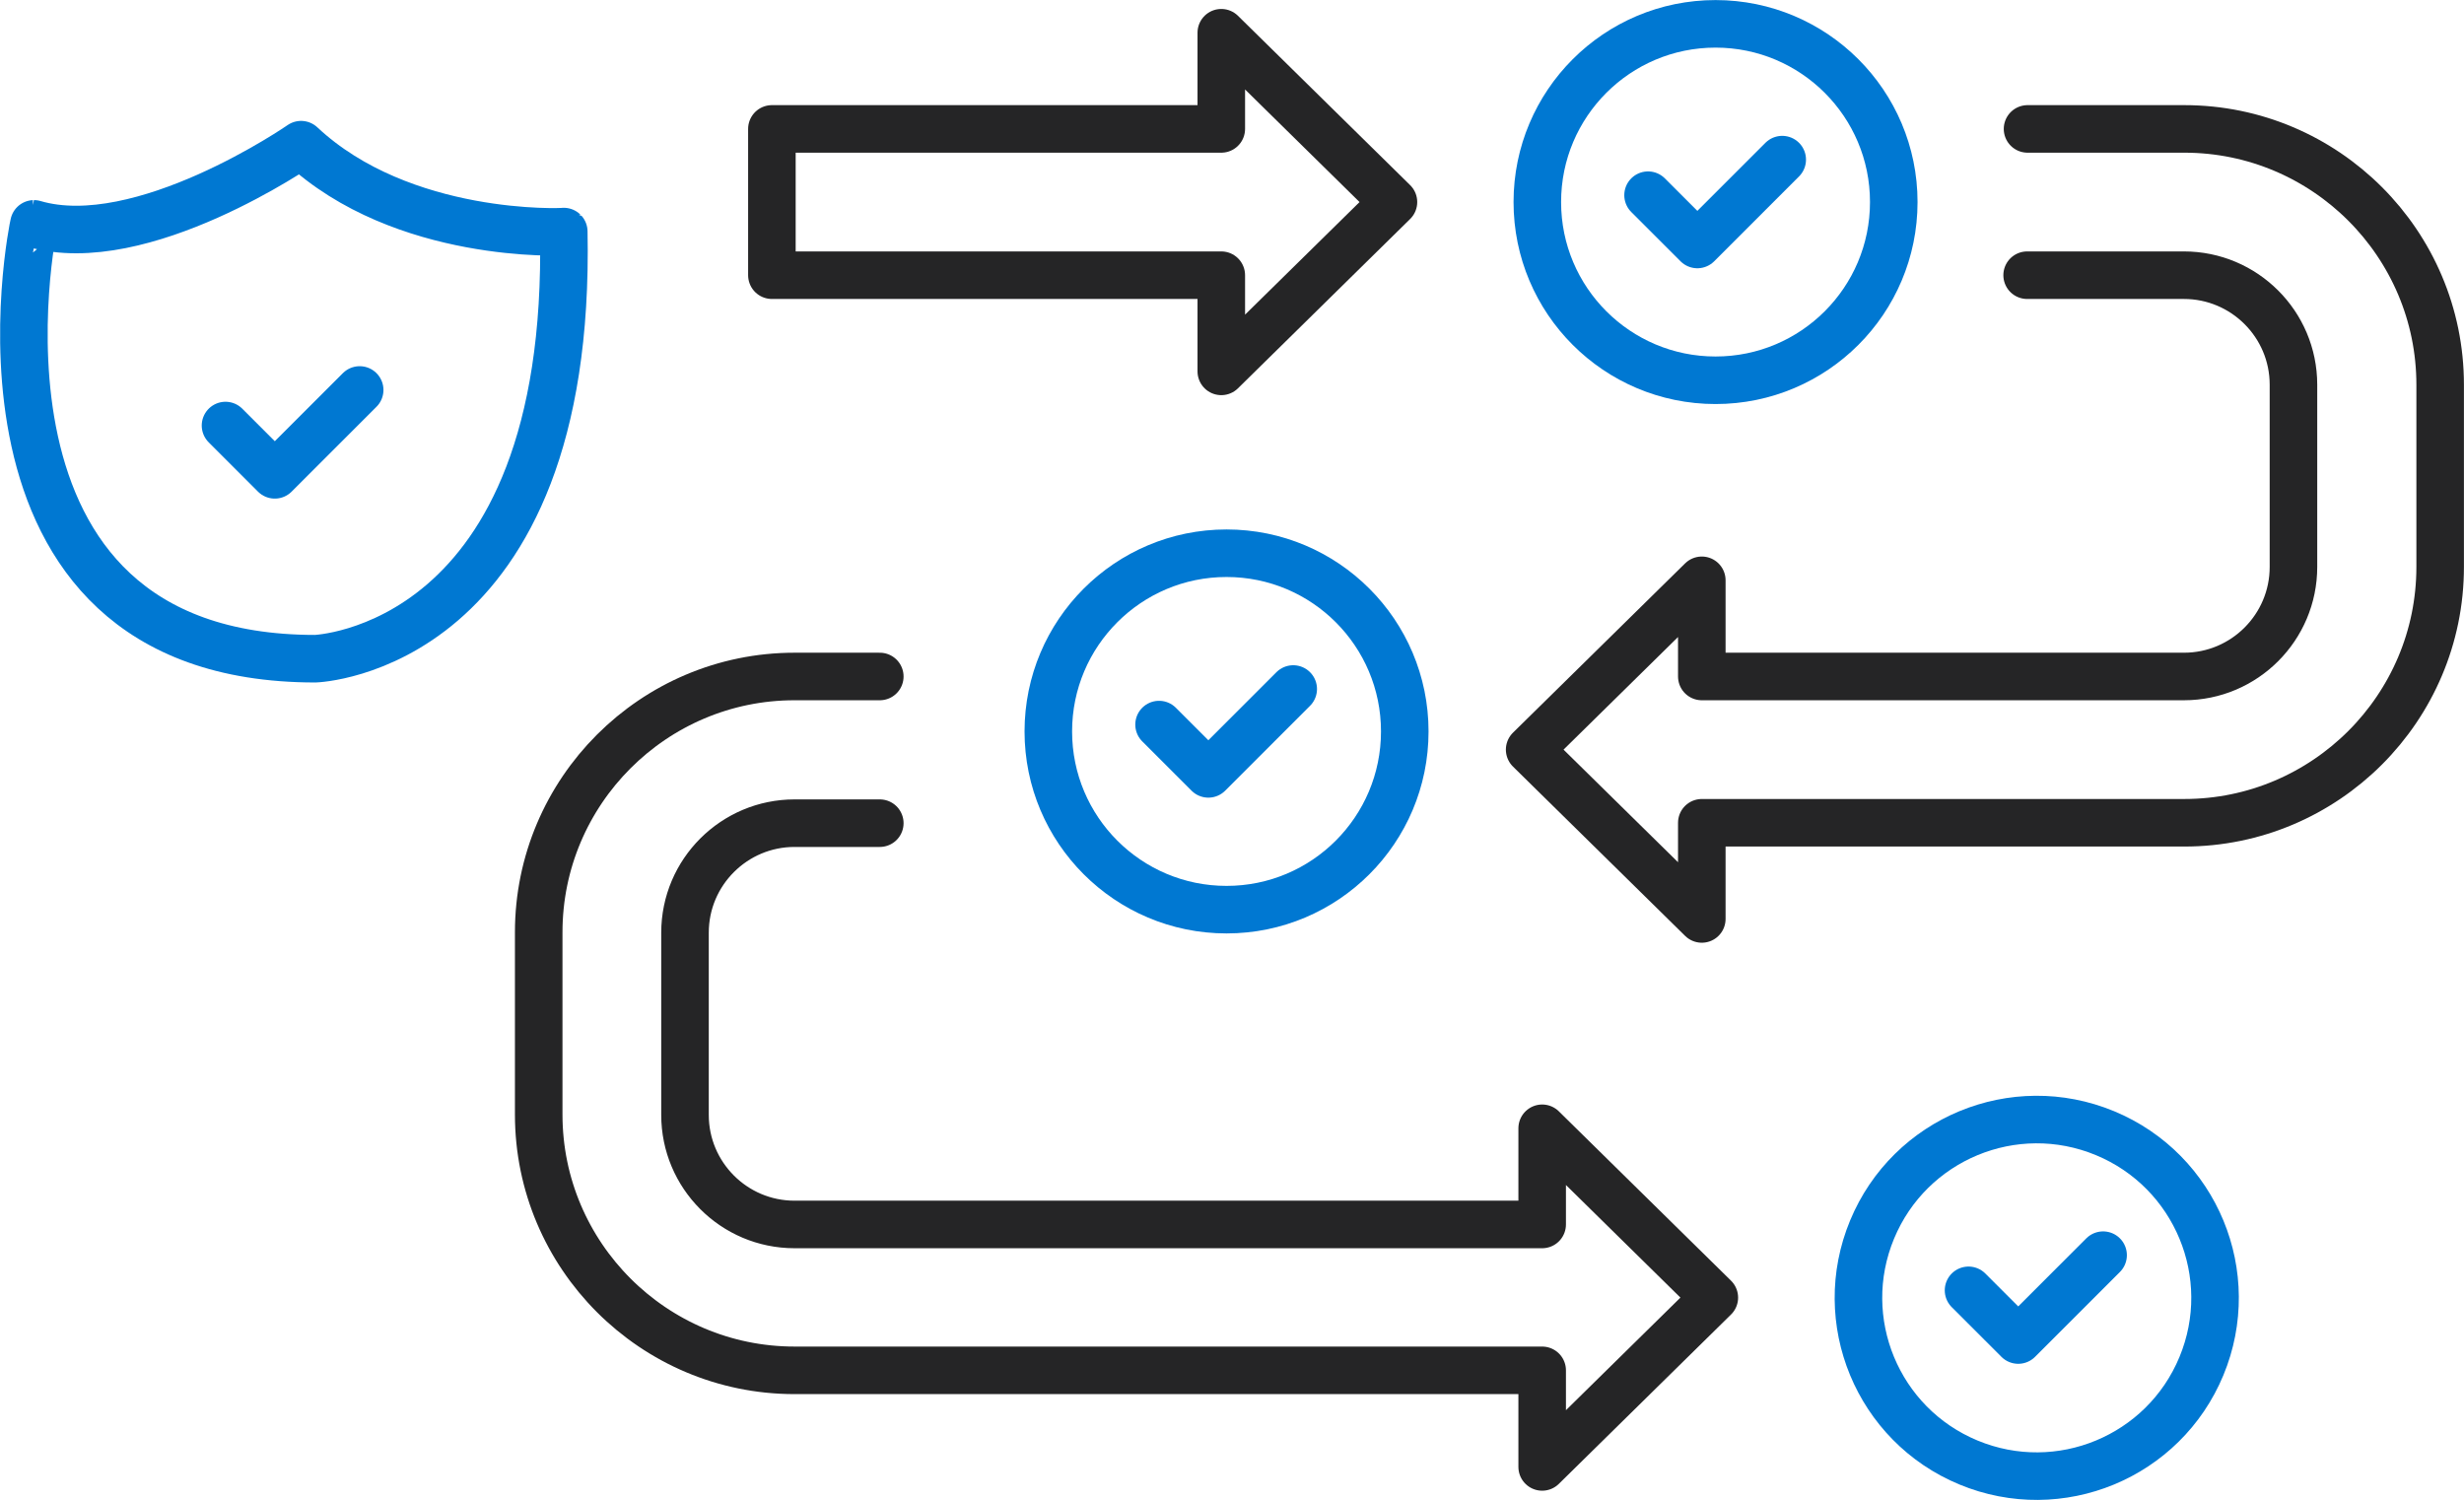 <?xml version="1.0" encoding="utf-8"?>
<!-- Generator: Adobe Illustrator 24.2.3, SVG Export Plug-In . SVG Version: 6.00 Build 0)  -->
<svg version="1.1" id="Capa_1" xmlns="http://www.w3.org/2000/svg" xmlns:xlink="http://www.w3.org/1999/xlink" x="0px" y="0px"
	 viewBox="0 0 609.7 371.1" style="enable-background:new 0 0 609.7 371.1;" xml:space="preserve">
<style type="text/css">
	.st0{fill:none;stroke:#0078D2;stroke-width:11.765;stroke-linecap:round;stroke-linejoin:round;stroke-miterlimit:10;}
	.st1{fill:none;stroke:#252526;stroke-width:11.765;stroke-linecap:round;stroke-linejoin:round;stroke-miterlimit:10;}
	.st2{fill:none;stroke:#0078D2;stroke-width:11.765;stroke-linecap:round;stroke-linejoin:round;stroke-miterlimit:10;}
	.st3{fill:none;stroke:#0078D2;stroke-width:11.764;stroke-linecap:round;stroke-linejoin:round;stroke-miterlimit:10;}
</style>
<ellipse class="st0" cx="424.5" cy="50" rx="44.1" ry="44.1"/>
<polygon class="st1" points="191,68.1 302.2,68.1 302.2,91.9 344.8,50 302.2,8.1 302.2,31.9 191,31.9 "/>
<path class="st1" d="M501.7,31.9h38.8c34.9,0,63.3,28.4,63.3,63.3v45.1c0,34.9-28.4,63.3-63.3,63.3h-2.8H421.1v23.8l-42.6-41.9
	l42.6-41.9v23.8h116.5h2.8c15,0,27.1-12.2,27.1-27.1V95.2c0-15-12.2-27.1-27.1-27.1h-38.8"/>
<path class="st1" d="M217.7,167.4h-21.1c-34.9,0-63.3,28.4-63.3,63.3v45.1c0,34.9,28.4,63.3,63.3,63.3h2.8h182.2V363l42.6-41.9
	l-42.6-41.9V303H199.4h-2.8c-15,0-27.1-12.2-27.1-27.1v-45.1c0-15,12.2-27.1,27.1-27.1h21.1"/>
<polyline class="st2" points="407.8,48.3 420,60.5 441,39.5 "/>
<ellipse transform="matrix(0.383 -0.924 0.924 0.383 14.329 663.69)" class="st3" cx="503.8" cy="321.1" rx="44.1" ry="44.1"/>
<polyline class="st2" points="487.1,319.3 499.4,331.6 520.4,310.6 "/>
<ellipse class="st0" cx="303.5" cy="181" rx="44.1" ry="44.1"/>
<polyline class="st2" points="286.8,179.3 299,191.5 320,170.5 "/>
<path class="st2" d="M74.5,35.8c0,0-39.5,27.4-66.1,19.6C8.3,55.4-14.2,163,78,163c0,0,63.6-2,61.5-105.7
	C139.6,57.4,99.6,59.3,74.5,35.8z"/>
<polyline class="st2" points="55.8,105.3 68,117.5 89,96.5 "/>
</svg>
